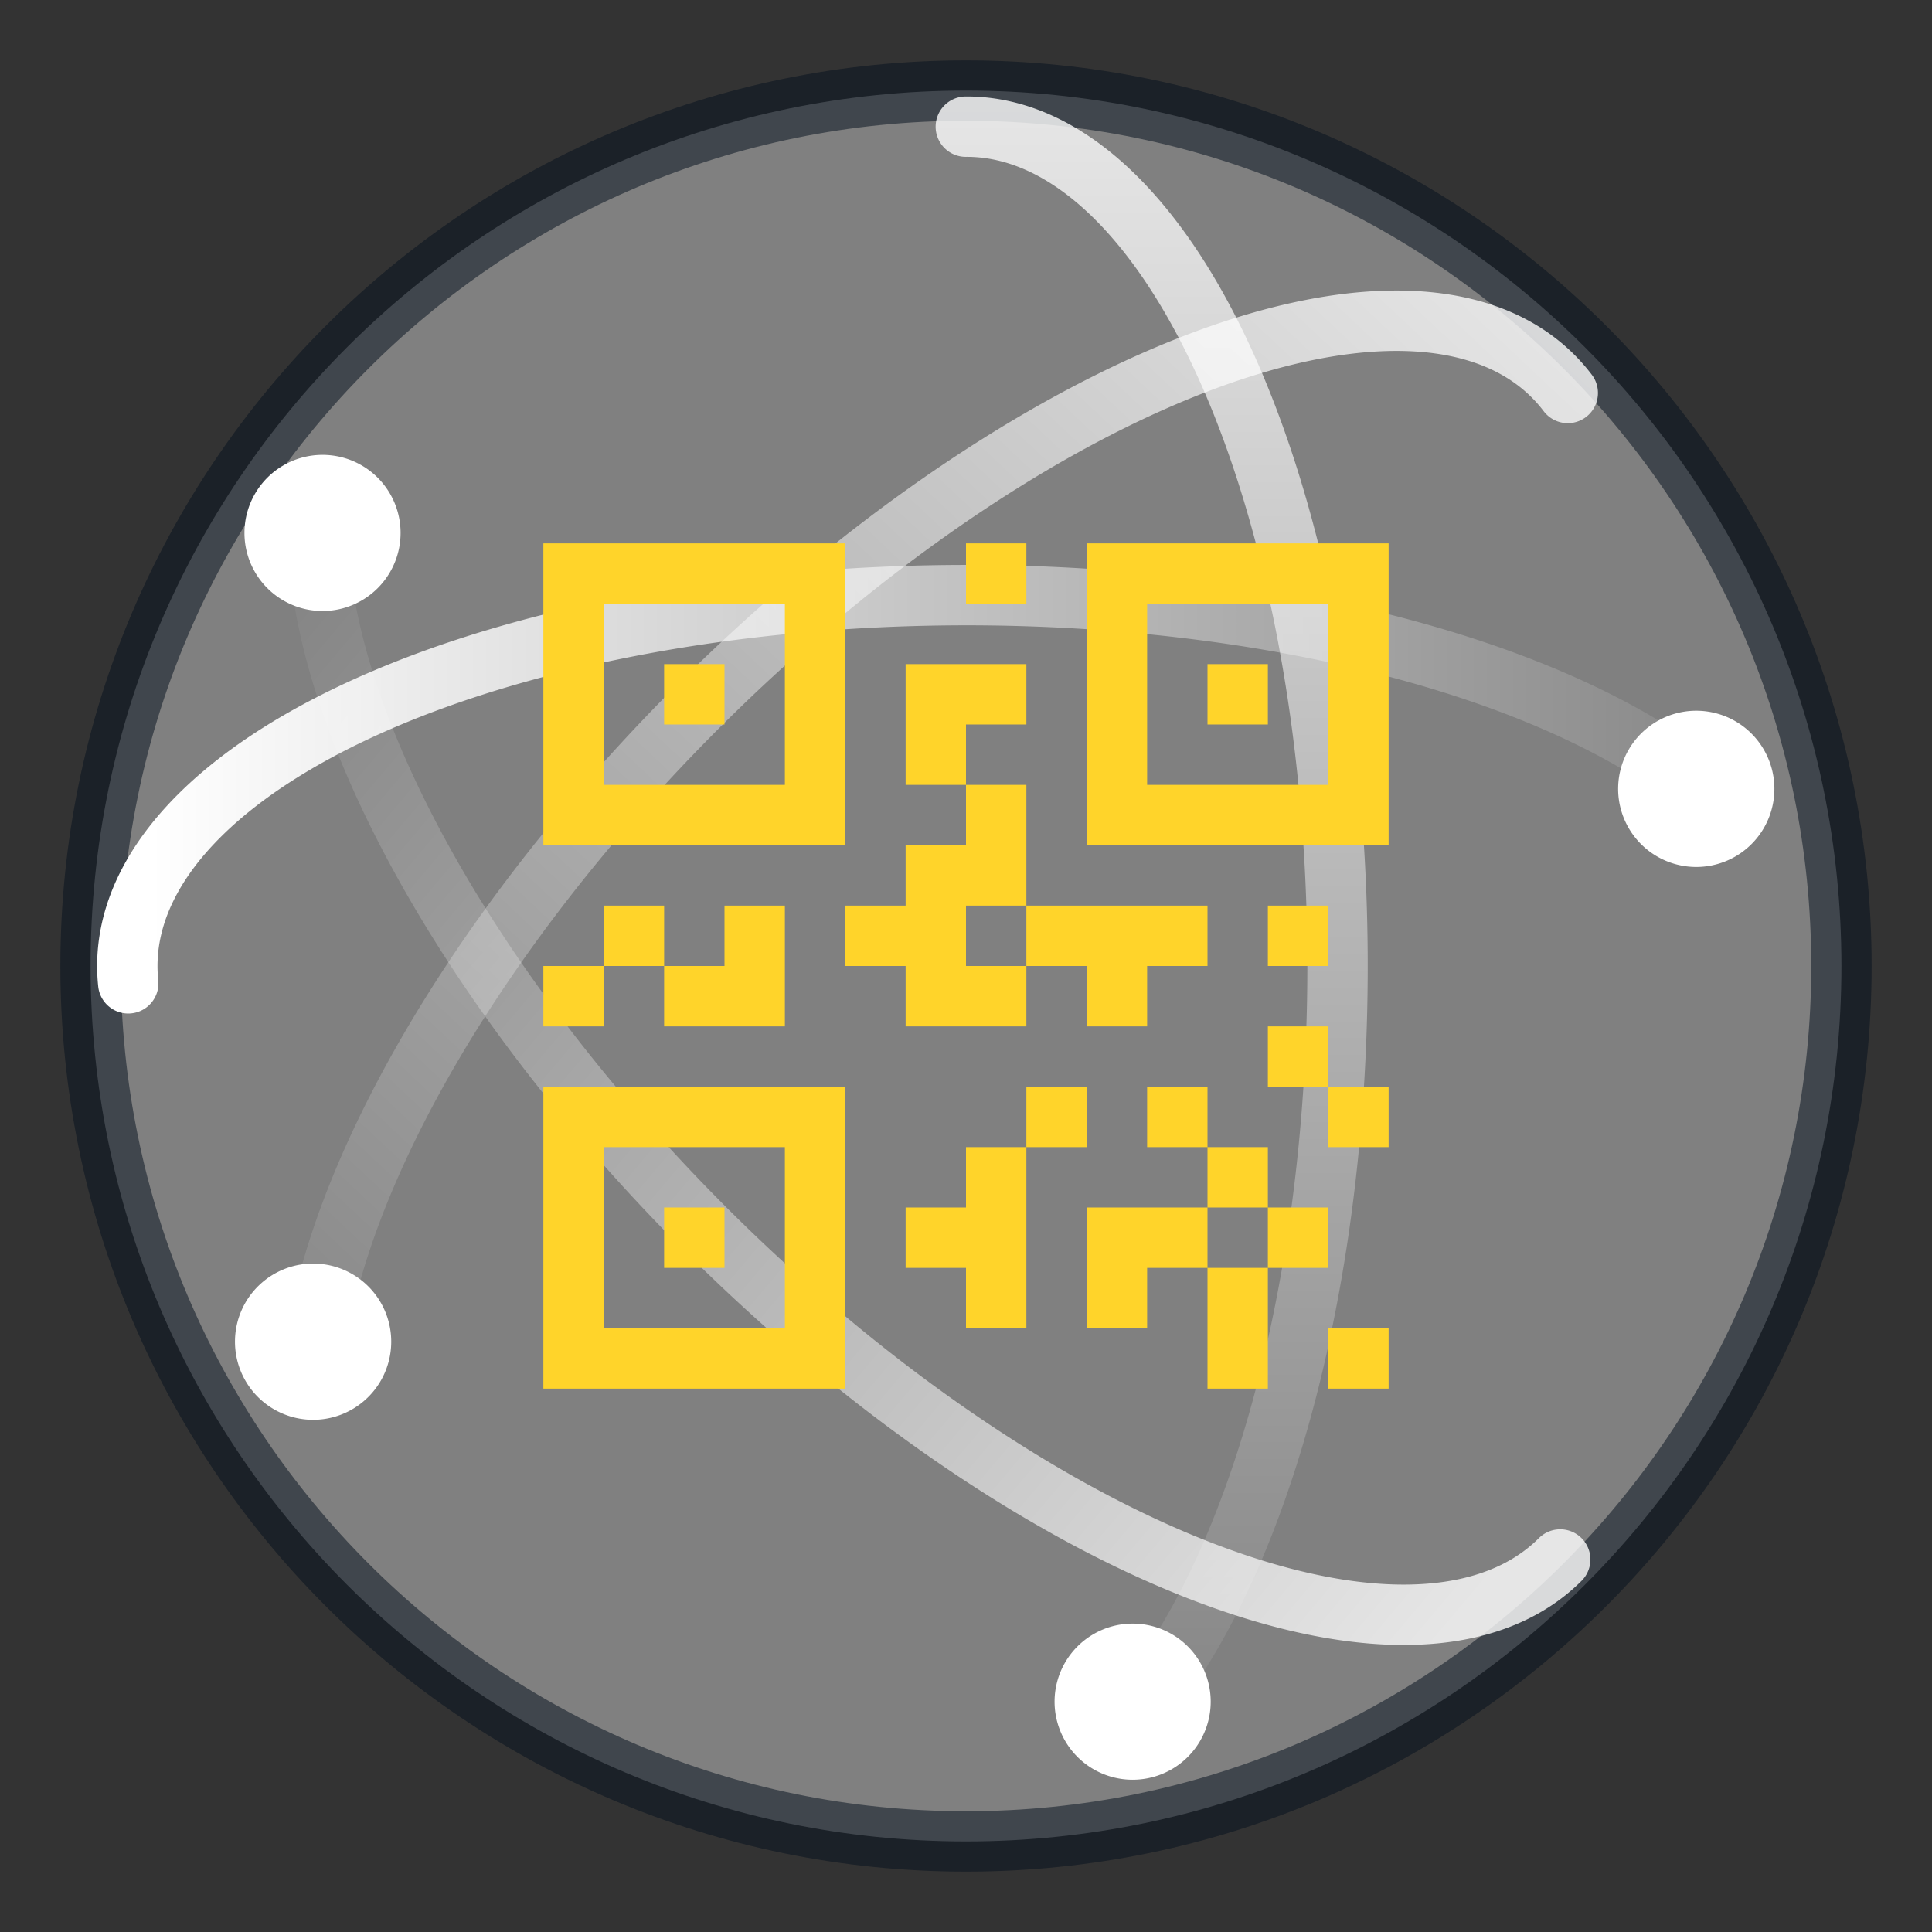 <svg width="32" height="32" version="1.1" xmlns="http://www.w3.org/2000/svg" xmlns:xlink="http://www.w3.org/1999/xlink">
 <rect width="100%" height="100%" fill="#333333" stroke="none"/>
 <defs>
  <linearGradient id="m" x1="4.49" x2="47.5" y1="23" y2="23" gradientTransform="matrix(.647 0 0 -.647 -.478 30.873)" gradientUnits="userSpaceOnUse" xlink:href="#h"/>
  <linearGradient id="h">
   <stop stop-color="#fff" offset="0"/>
   <stop stop-color="#fff" stop-opacity="0" offset="1"/>
  </linearGradient>
  <linearGradient id="l" x1="48.127" x2="2.873" y1="25.828" y2="24.414" gradientTransform="matrix(.457 -.457 -.457 -.457 14.748 38.235)" gradientUnits="userSpaceOnUse" xlink:href="#h"/>
  <linearGradient id="k" x1="46.006" x2="4.287" y1="23.707" y2="27.243" gradientTransform="matrix(.457 .457 -.457 .457 14.869 -6.176)" gradientUnits="userSpaceOnUse" xlink:href="#h"/>
  <linearGradient id="j" x1="3.5" x2="47.5" y1="23" y2="23" gradientTransform="matrix(0 .647 .647 0 1.14 -.489)" gradientUnits="userSpaceOnUse" xlink:href="#h"/>
 </defs>
 <path d="m16 1.5c-8 0-14.5 6.5-14.5 14.5s6.5 14.5 14.5 14.5 14.5-6.5 14.5-14.5-6.5-14.5-14.5-14.5z" color="#000000" fill="#808080" overflow="visible" stroke="#05111e" stroke-opacity=".518"/>
 <path d="m18.614 28.594a6.143 13.903 0 0 0-2.617-26.496" fill="none" opacity=".8" stroke="url(#j)" stroke-linecap="round" stroke-linejoin="round"/>
 <path d="m17.467 28.185a1.293 1.293 0 0 0 2.586 0 1.293 1.293 0 1 0-2.586 0z" color="#000000" fill="#fff" overflow="visible"/>
 <path d="m25.842 25.83a13.903 6.143 45 0 1-20.564-17.46" fill="none" opacity=".8" stroke="url(#k)" stroke-linecap="round" stroke-linejoin="round"/>
 <path d="m6.635 8.827a1.293 1.293 0 0 1-2.586 0 1.293 1.293 0 1 1 2.586 0z" color="#000000" fill="#fff" overflow="visible"/>
 <path d="m25.967 6.509a6.143 13.903 45 0 0-20.554 14.841" fill="none" opacity=".8" stroke="url(#l)" stroke-linecap="round" stroke-linejoin="round"/>
 <path d="m5.222 23.516a1.294 1.294 0 0 0 0-2.587 1.294 1.294 0 1 0 0 2.587z" fill="#fff"/>
 <path d="m27.853 12.781a13.903 6.143 0 0 0-25.729 3.506" fill="none" stroke="url(#m)" stroke-linecap="round" stroke-linejoin="round"/>
 <path d="m29.389 13.03a1.294 1.294 0 0 0-2.587 0 1.294 1.294 0 1 0 2.587 0z" color="#000000" fill="#fff" overflow="visible"/>
 <path d="M9 9v5h5V9zm7 0v1h1V9zm2 0v5h5V9zm-8 1h3v3h-3zm9 0h3v3h-3zm-8 1v1h1v-1zm4 0v2h1v-1h1v-1h-1zm1 2v1h-1v1h-1v1h1v1h2v-1h-1v-1h1v-2zm1 2v1h1v1h1v-1h1v-1h-2zm3-4v1h1v-1zm-10 4v1h1v-1zm1 1v1h2v-2h-1v1zm-1 0H9v1h1zm11-1v1h1v-1zm0 2v1h1v-1zm1 1v1h1v-1zM9 18v5h5v-5zm8 0v1h1v-1zm0 1h-1v1h-1v1h1v1h1v-2zm2-1v1h1v-1zm1 1v1h1v-1zm1 1v1h1v-1zm0 1h-1v2h1v-1zm-1 0v-1h-2v2h1v-1zm-10-2h3v3h-3zm1 1v1h1v-1zm11 2v1h1v-1z" fill="#ffd42a"/>
</svg>
